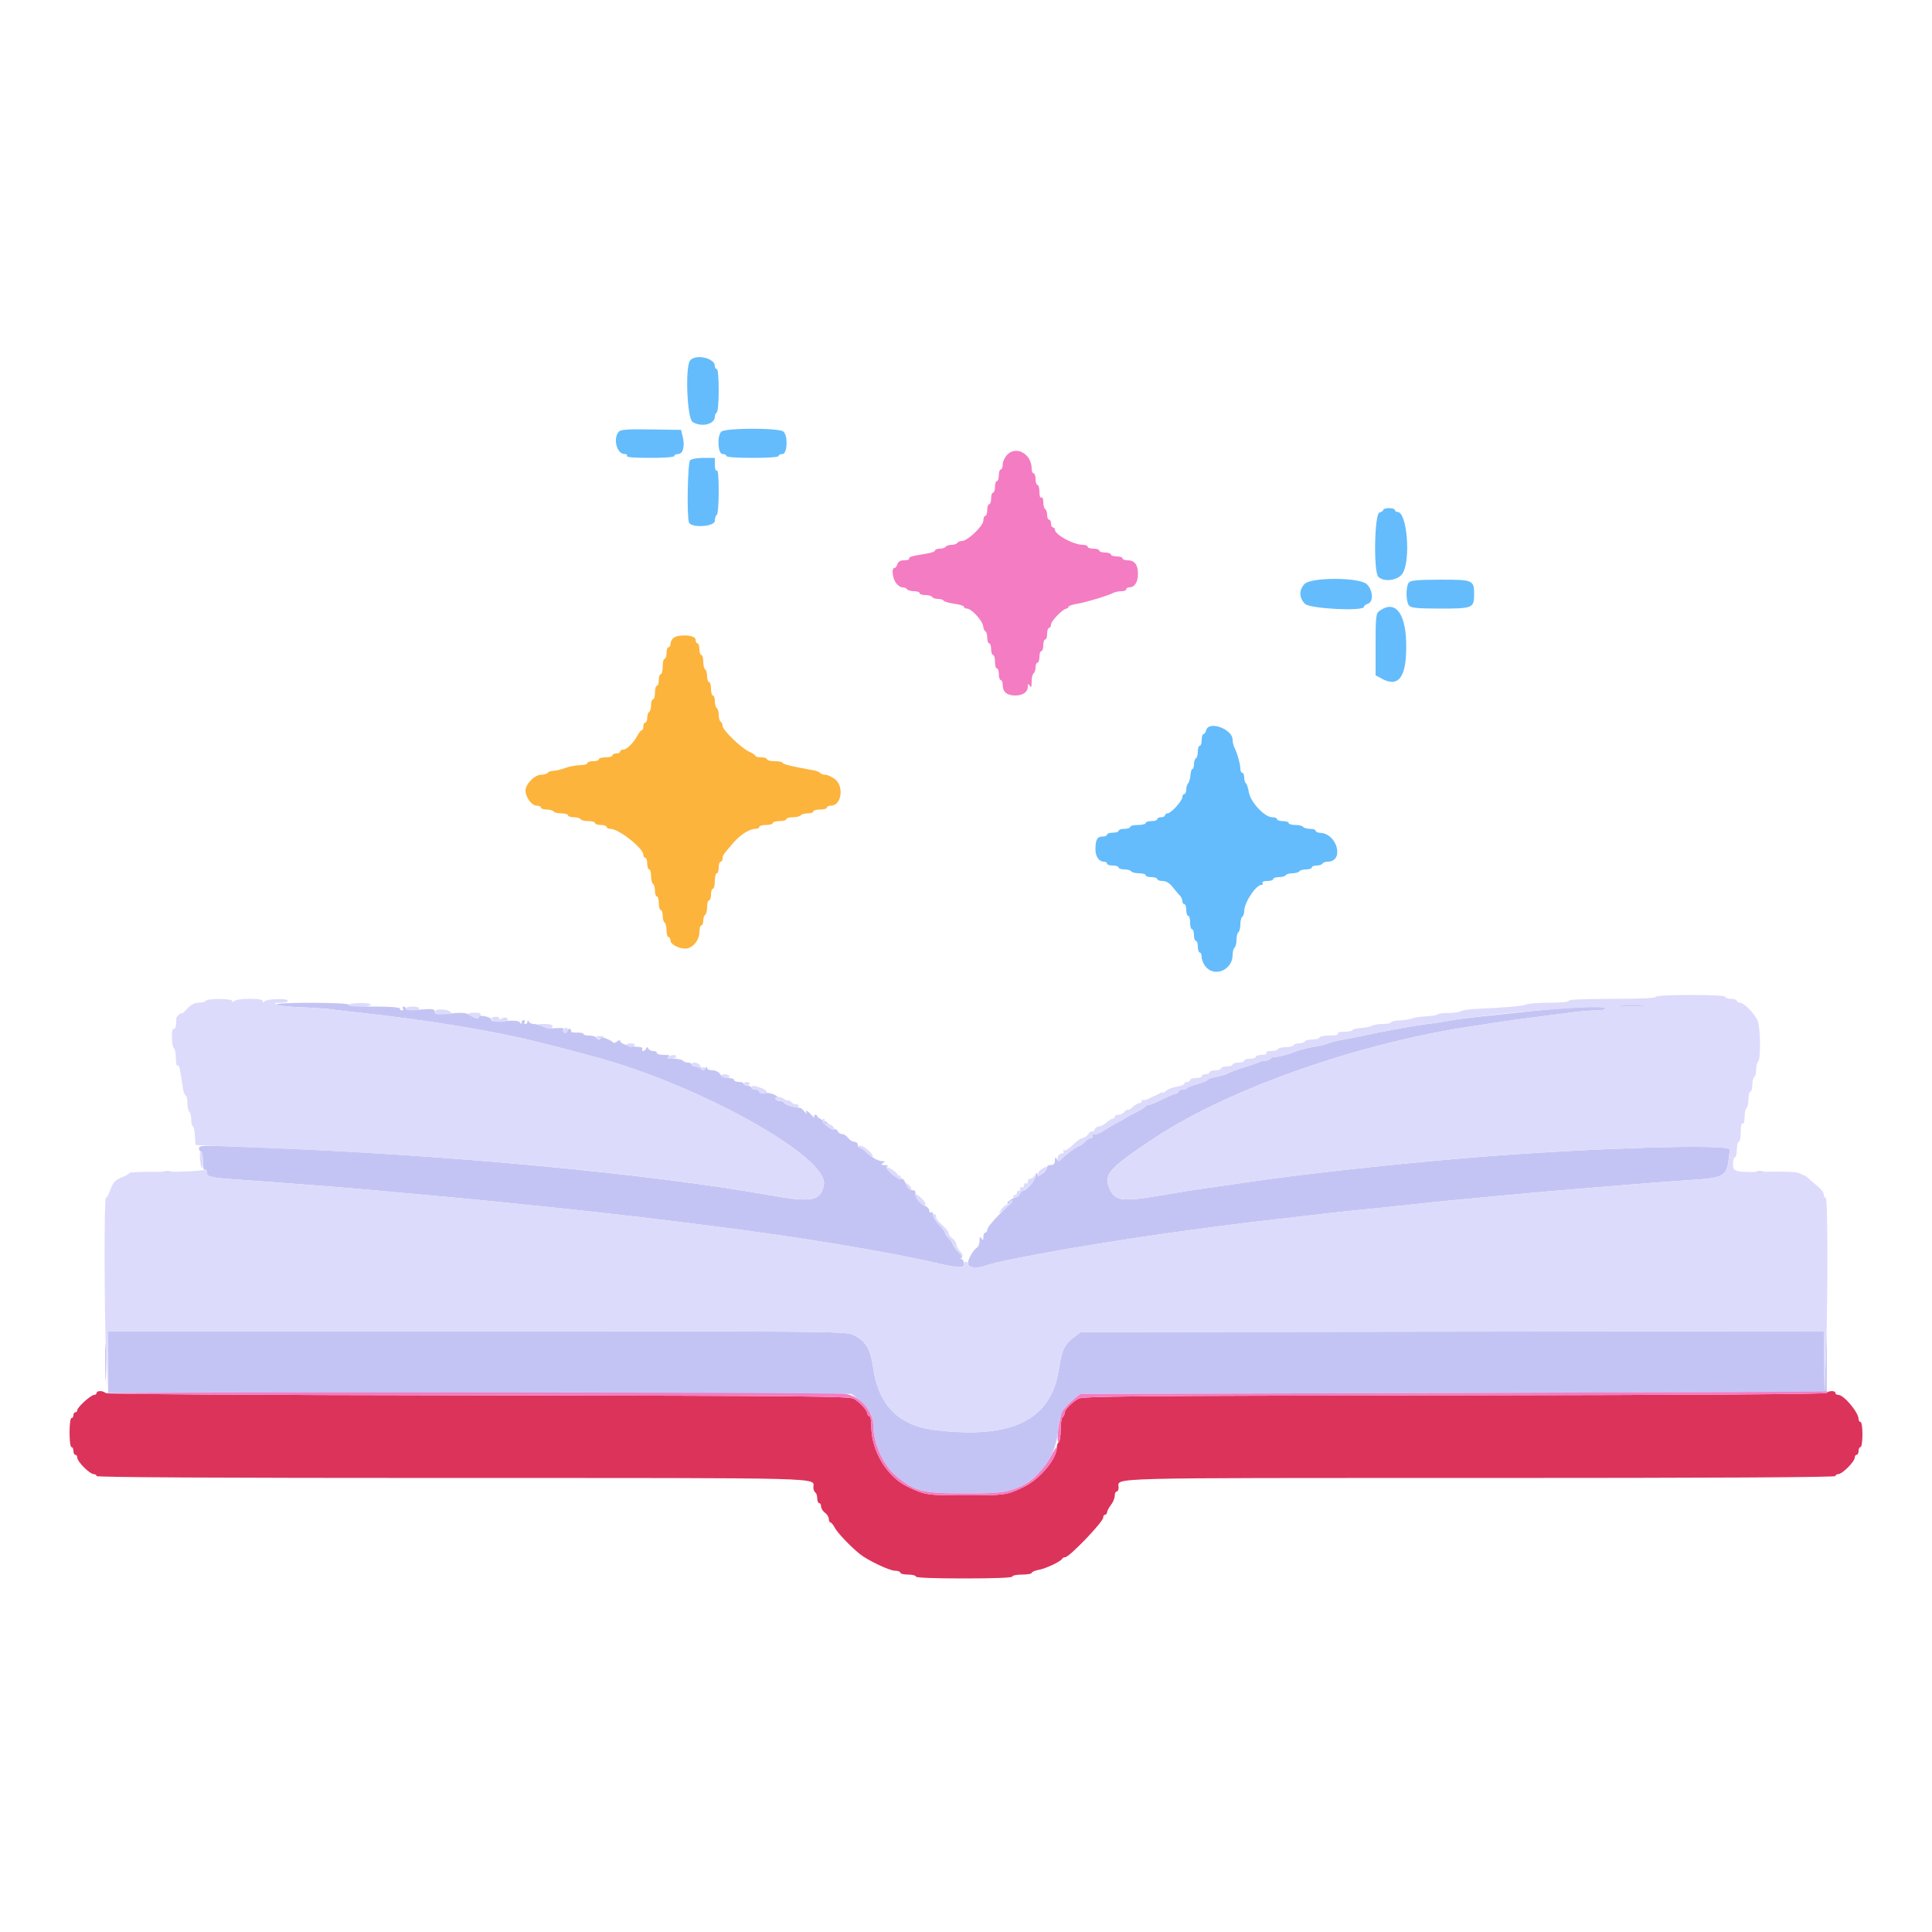 <svg id="svg" version="1.1" xmlns="http://www.w3.org/2000/svg" xmlns:xlink="http://www.w3.org/1999/xlink" width="400" height="400" viewBox="0, 0, 400,400"><g id="svgg"><path id="path0" d="M20.000 288.400 C 20.000 288.620,19.765 288.800,19.478 288.800 C 18.819 288.800,16.000 291.356,16.000 291.954 C 16.000 292.199,15.820 292.400,15.600 292.400 C 15.380 292.400,15.200 292.670,15.200 293.000 C 15.200 293.330,15.020 293.600,14.800 293.600 C 14.569 293.600,14.400 294.867,14.400 296.600 C 14.400 298.333,14.569 299.600,14.800 299.600 C 15.020 299.600,15.200 299.960,15.200 300.400 C 15.200 300.840,15.380 301.200,15.600 301.200 C 15.820 301.200,16.000 301.476,16.000 301.813 C 16.000 302.609,18.591 305.200,19.387 305.200 C 19.724 305.200,20.000 305.380,20.000 305.600 C 20.000 305.865,44.810 306.000,93.629 306.000 C 172.858 306.000,168.400 305.884,168.400 307.948 C 168.400 308.391,168.580 308.864,168.800 309.000 C 169.020 309.136,169.200 309.687,169.200 310.224 C 169.200 310.761,169.380 311.200,169.600 311.200 C 169.820 311.200,170.000 311.520,170.000 311.912 C 170.000 312.303,170.360 312.883,170.800 313.200 C 171.240 313.517,171.600 314.097,171.600 314.488 C 171.600 314.880,171.750 315.200,171.932 315.200 C 172.115 315.200,172.520 315.695,172.832 316.300 C 173.358 317.319,175.948 320.047,177.966 321.707 C 179.533 322.996,184.151 325.200,185.284 325.200 C 185.898 325.200,186.400 325.380,186.400 325.600 C 186.400 325.820,187.120 326.000,188.000 326.000 C 188.880 326.000,189.600 326.180,189.600 326.400 C 189.600 326.656,193.200 326.800,199.600 326.800 C 206.000 326.800,209.600 326.656,209.600 326.400 C 209.600 326.180,210.500 326.000,211.600 326.000 C 212.700 326.000,213.600 325.840,213.600 325.645 C 213.600 325.449,214.275 325.164,215.100 325.010 C 216.608 324.730,219.685 323.259,219.933 322.700 C 220.007 322.535,220.282 322.400,220.545 322.400 C 221.399 322.400,228.400 315.101,228.400 314.211 C 228.400 313.875,228.580 313.600,228.800 313.600 C 229.020 313.600,229.204 313.375,229.209 313.100 C 229.214 312.825,229.570 312.150,230.000 311.600 C 230.430 311.050,230.786 310.195,230.791 309.700 C 230.796 309.205,230.980 308.800,231.200 308.800 C 231.420 308.800,231.600 308.427,231.600 307.971 C 231.600 305.880,227.044 306.000,306.371 306.000 C 355.190 306.000,380.000 305.865,380.000 305.600 C 380.000 305.380,380.276 305.200,380.613 305.200 C 381.409 305.200,384.000 302.609,384.000 301.813 C 384.000 301.476,384.180 301.200,384.400 301.200 C 384.620 301.200,384.800 300.840,384.800 300.400 C 384.800 299.960,384.980 299.600,385.200 299.600 C 385.426 299.600,385.600 298.467,385.600 297.000 C 385.600 295.533,385.426 294.400,385.200 294.400 C 384.980 294.400,384.800 294.128,384.800 293.795 C 384.800 292.433,381.755 288.800,380.613 288.800 C 380.276 288.800,380.000 288.620,380.000 288.400 C 380.000 287.884,378.679 287.881,378.165 288.395 C 377.909 288.651,350.846 288.827,300.985 288.895 C 233.558 288.987,224.081 289.073,223.222 289.600 C 221.711 290.527,220.400 291.901,220.400 292.558 C 220.400 292.885,220.220 293.264,220.000 293.400 C 219.780 293.536,219.600 294.706,219.600 296.000 C 219.600 297.294,219.420 298.464,219.200 298.600 C 218.980 298.736,218.800 299.220,218.800 299.675 C 218.800 302.062,215.225 306.302,211.861 307.907 C 208.428 309.544,208.036 309.600,200.000 309.600 C 191.918 309.600,191.615 309.556,188.001 307.849 C 183.654 305.797,180.400 300.413,180.400 295.272 C 180.400 294.132,180.220 293.200,180.000 293.200 C 179.780 293.200,179.600 292.975,179.600 292.700 C 179.599 292.056,178.074 290.371,176.796 289.600 C 175.921 289.073,166.433 288.987,99.015 288.895 C 49.154 288.827,22.091 288.651,21.835 288.395 C 21.321 287.881,20.000 287.884,20.000 288.400 " stroke="none" fill="#dc335b" fill-rule="evenodd"></path><path id="path1" d="M57.200 207.963 C 57.200 208.168,59.405 208.426,62.100 208.537 C 64.795 208.648,67.720 208.844,68.600 208.971 C 69.480 209.099,72.000 209.398,74.200 209.634 C 88.500 211.175,102.557 213.494,111.600 215.806 C 112.150 215.947,113.230 216.214,114.000 216.399 C 114.770 216.585,116.840 217.123,118.600 217.596 C 120.360 218.069,122.340 218.600,123.000 218.776 C 144.853 224.626,171.775 239.675,170.573 245.369 C 169.870 248.700,168.093 249.010,159.000 247.389 C 134.415 243.007,92.394 239.065,54.800 237.614 C 41.185 237.088,41.200 237.088,41.200 237.800 C 41.200 238.130,41.380 238.400,41.600 238.400 C 41.820 238.400,42.000 239.311,42.000 240.424 C 42.000 241.671,42.153 242.352,42.400 242.200 C 42.620 242.064,42.800 242.303,42.800 242.732 C 42.800 243.638,43.653 243.845,48.800 244.191 C 52.512 244.441,59.681 244.977,67.800 245.611 C 72.857 246.006,77.592 246.422,85.800 247.194 C 88.000 247.401,91.960 247.764,94.600 248.002 C 97.240 248.239,100.930 248.599,102.800 248.803 C 104.670 249.006,108.180 249.365,110.600 249.600 C 117.805 250.301,131.632 251.848,139.200 252.800 C 140.850 253.007,143.820 253.379,145.800 253.626 C 164.630 255.975,183.250 259.040,194.600 261.657 C 198.513 262.559,199.600 262.565,199.600 261.685 C 199.600 261.235,199.375 260.776,199.100 260.665 C 198.706 260.506,198.705 260.456,199.096 260.432 C 199.369 260.414,199.099 259.905,198.496 259.300 C 197.893 258.695,197.344 257.941,197.275 257.625 C 197.206 257.309,196.846 256.769,196.475 256.425 C 196.104 256.081,195.754 255.572,195.698 255.294 C 195.642 255.016,195.057 254.225,194.398 253.535 C 193.739 252.846,193.200 251.937,193.200 251.517 C 193.200 251.097,193.020 250.864,192.800 251.000 C 192.580 251.136,192.400 250.962,192.400 250.614 C 192.400 250.265,191.961 249.813,191.424 249.609 C 190.394 249.217,189.363 247.741,189.534 246.900 C 189.589 246.625,189.289 246.400,188.866 246.400 C 188.391 246.400,187.909 245.947,187.606 245.214 C 187.336 244.562,186.999 244.043,186.857 244.062 C 186.090 244.160,185.581 243.955,185.783 243.628 C 185.909 243.423,185.802 243.125,185.545 242.966 C 185.252 242.785,185.184 242.850,185.362 243.138 C 185.848 243.925,185.211 243.648,184.193 242.630 C 183.540 241.977,183.383 241.594,183.711 241.461 C 183.980 241.352,183.750 241.246,183.200 241.225 C 182.403 241.195,182.322 241.109,182.800 240.800 C 183.312 240.469,183.296 240.411,182.695 240.406 C 181.817 240.399,180.533 239.677,179.304 238.500 C 178.787 238.005,178.192 237.600,177.982 237.600 C 177.772 237.600,177.600 237.330,177.600 237.000 C 177.600 236.670,177.280 236.400,176.888 236.400 C 176.497 236.400,175.917 236.040,175.600 235.600 C 175.283 235.160,174.722 234.800,174.354 234.800 C 173.987 234.800,173.583 234.533,173.458 234.207 C 173.333 233.880,172.998 233.701,172.715 233.807 C 172.432 233.914,171.741 233.596,171.181 233.100 C 170.621 232.605,170.400 232.361,170.691 232.557 C 170.981 232.753,171.315 232.818,171.433 232.701 C 171.550 232.583,171.096 232.244,170.423 231.946 C 169.750 231.648,169.200 231.269,169.200 231.102 C 169.200 230.936,169.009 230.800,168.776 230.800 C 168.543 230.800,168.467 231.025,168.607 231.300 C 168.747 231.575,168.503 231.395,168.066 230.900 C 167.205 229.924,166.599 229.695,167.006 230.500 C 167.145 230.775,166.968 230.640,166.612 230.200 C 166.257 229.760,165.838 229.392,165.683 229.382 C 164.401 229.300,162.400 228.691,162.400 228.382 C 162.400 228.172,162.051 228.000,161.624 228.000 C 161.197 228.000,160.736 227.820,160.600 227.600 C 160.464 227.380,160.588 227.199,160.876 227.198 C 161.164 227.196,160.925 226.947,160.345 226.644 C 159.764 226.342,158.819 226.184,158.245 226.294 C 157.623 226.412,157.200 226.312,157.200 226.047 C 157.200 225.801,156.840 225.600,156.400 225.600 C 155.960 225.600,155.600 225.420,155.600 225.200 C 155.600 224.980,155.240 224.800,154.800 224.800 C 154.360 224.800,154.000 224.620,154.000 224.400 C 154.000 224.180,153.550 224.000,153.000 224.000 C 152.450 224.000,152.000 223.820,152.000 223.600 C 152.000 223.380,151.462 223.200,150.803 223.200 C 150.040 223.200,149.426 222.910,149.107 222.400 C 148.804 221.914,148.174 221.600,147.504 221.600 C 146.891 221.600,146.397 221.378,146.394 221.100 C 146.390 220.766,146.262 220.798,146.011 221.197 C 145.710 221.672,145.532 221.692,145.137 221.297 C 144.863 221.023,144.316 220.800,143.920 220.800 C 143.524 220.800,143.200 220.620,143.200 220.400 C 143.200 220.180,142.851 220.000,142.424 220.000 C 141.997 220.000,141.536 219.820,141.400 219.600 C 141.264 219.380,140.398 219.197,139.476 219.194 C 138.247 219.189,137.960 219.084,138.400 218.800 C 138.846 218.512,138.616 218.411,137.500 218.406 C 136.675 218.403,136.000 218.220,136.000 218.000 C 136.000 217.780,135.655 217.600,135.233 217.600 C 134.812 217.600,134.362 217.375,134.233 217.100 C 134.047 216.700,133.953 216.700,133.767 217.100 C 133.638 217.375,133.358 217.600,133.143 217.600 C 132.928 217.600,132.864 217.420,133.000 217.200 C 133.136 216.980,132.832 216.781,132.324 216.757 C 130.174 216.659,128.400 216.092,128.400 215.504 C 128.400 215.283,128.116 215.338,127.770 215.625 C 127.397 215.935,127.029 215.996,126.870 215.774 C 126.513 215.279,123.929 214.361,124.221 214.834 C 124.345 215.035,124.267 215.200,124.047 215.200 C 123.827 215.200,123.536 215.020,123.400 214.800 C 123.264 214.580,122.623 214.400,121.976 214.400 C 121.329 214.400,120.800 214.251,120.800 214.068 C 120.800 213.885,120.183 213.756,119.430 213.781 C 118.676 213.806,118.139 213.698,118.236 213.541 C 118.334 213.384,118.249 213.154,118.048 213.030 C 117.848 212.906,117.576 213.085,117.445 213.428 C 117.313 213.770,117.021 213.937,116.796 213.798 C 116.571 213.659,116.504 213.356,116.646 213.125 C 116.817 212.848,116.311 212.763,115.153 212.875 C 114.159 212.971,112.967 212.819,112.400 212.524 C 111.850 212.239,111.010 212.004,110.533 212.002 C 110.057 212.001,109.576 211.775,109.465 211.500 C 109.304 211.100,109.257 211.100,109.232 211.500 C 109.214 211.775,109.009 212.000,108.776 212.000 C 108.543 212.000,108.464 211.820,108.600 211.600 C 108.736 211.380,108.657 211.200,108.424 211.200 C 108.191 211.200,107.997 211.425,107.994 211.700 C 107.989 212.096,107.921 212.095,107.667 211.695 C 107.439 211.335,106.526 211.245,104.479 211.380 C 102.443 211.514,101.638 211.436,101.705 211.109 C 101.757 210.857,101.133 210.533,100.317 210.391 C 99.501 210.248,98.927 210.282,99.041 210.466 C 99.389 211.030,98.230 210.837,97.283 210.173 C 96.560 209.667,95.774 209.600,93.194 209.825 C 90.390 210.069,90.000 210.023,90.000 209.449 C 90.000 208.881,89.604 208.824,87.000 209.023 C 85.004 209.174,84.000 209.109,84.000 208.825 C 84.000 208.591,83.809 208.400,83.576 208.400 C 83.343 208.400,83.264 208.580,83.400 208.800 C 83.536 209.020,83.457 209.200,83.224 209.200 C 82.991 209.200,82.800 209.020,82.800 208.800 C 82.800 208.553,80.725 208.400,77.376 208.400 C 74.082 208.400,72.044 208.252,72.186 208.023 C 72.328 207.792,69.465 207.635,64.809 207.619 C 60.375 207.603,57.200 207.747,57.200 207.963 M335.317 208.297 C 336.811 208.374,339.151 208.374,340.517 208.296 C 341.882 208.218,340.660 208.155,337.800 208.155 C 334.940 208.156,333.822 208.220,335.317 208.297 M322.800 208.824 C 319.162 209.119,315.506 209.485,307.200 210.386 C 303.205 210.820,301.489 211.052,299.228 211.465 C 298.473 211.603,297.573 211.746,297.228 211.782 C 294.716 212.046,289.592 212.912,285.000 213.850 C 278.780 215.120,278.188 215.238,277.000 215.445 C 276.340 215.560,275.440 215.810,275.000 216.000 C 274.560 216.190,273.660 216.437,273.000 216.549 C 270.931 216.899,269.429 217.249,268.600 217.575 C 266.805 218.280,264.894 218.800,264.095 218.800 C 263.629 218.800,263.136 218.980,263.000 219.200 C 262.864 219.420,262.401 219.600,261.971 219.600 C 261.541 219.600,260.877 219.765,260.495 219.967 C 260.113 220.168,258.810 220.621,257.599 220.973 C 256.389 221.324,254.918 221.861,254.332 222.165 C 253.745 222.470,252.531 222.843,251.633 222.994 C 250.735 223.146,250.000 223.402,250.000 223.563 C 250.000 223.724,249.089 224.104,247.975 224.407 C 246.861 224.710,245.860 225.103,245.751 225.279 C 245.642 225.456,245.203 225.600,244.776 225.600 C 244.349 225.600,244.000 225.780,244.000 226.000 C 244.000 226.220,243.775 226.406,243.500 226.413 C 243.225 226.419,241.925 226.959,240.610 227.613 C 239.296 228.266,238.006 228.800,237.744 228.800 C 237.481 228.800,237.207 228.935,237.133 229.100 C 237.060 229.265,236.100 229.848,235.000 230.395 C 233.900 230.942,232.910 231.482,232.800 231.595 C 232.690 231.709,232.060 232.065,231.400 232.388 C 230.740 232.711,229.480 233.449,228.600 234.028 C 227.720 234.608,226.750 234.995,226.444 234.889 C 226.106 234.771,225.998 234.873,226.168 235.148 C 226.325 235.402,226.201 235.600,225.886 235.600 C 225.577 235.600,224.998 235.960,224.600 236.400 C 224.202 236.840,223.713 237.200,223.515 237.200 C 223.126 237.200,219.996 239.539,219.500 240.200 C 219.312 240.451,219.053 240.376,218.806 240.000 C 218.486 239.513,218.411 239.569,218.406 240.300 C 218.402 240.931,218.161 241.200,217.600 241.200 C 217.160 241.200,216.800 241.352,216.800 241.539 C 216.800 242.432,215.156 243.776,214.784 243.187 C 214.483 242.712,214.411 242.754,214.406 243.404 C 214.400 244.215,212.696 246.357,211.984 246.450 C 211.773 246.478,211.390 246.523,211.133 246.550 C 210.877 246.578,210.593 246.870,210.503 247.200 C 210.357 247.733,210.390 247.733,210.800 247.200 C 211.210 246.667,211.243 246.667,211.097 247.200 C 211.007 247.530,210.601 247.864,210.195 247.943 C 209.417 248.094,208.093 249.200,208.691 249.200 C 208.883 249.200,209.211 249.057,209.420 248.883 C 209.629 248.708,208.585 249.767,207.100 251.236 C 205.615 252.705,204.400 254.198,204.400 254.554 C 204.400 254.909,204.220 255.200,204.000 255.200 C 203.780 255.200,203.597 255.605,203.594 256.100 C 203.589 256.828,203.514 256.885,203.200 256.400 C 202.897 255.931,202.811 256.036,202.806 256.880 C 202.803 257.474,202.571 258.104,202.290 258.280 C 201.491 258.782,200.400 260.689,200.400 261.586 C 200.400 262.512,202.300 262.722,204.185 262.006 C 207.628 260.697,231.522 256.594,248.400 254.414 C 250.270 254.172,253.060 253.804,254.600 253.596 C 257.147 253.251,260.291 252.876,266.400 252.191 C 267.610 252.055,270.040 251.768,271.800 251.552 C 275.022 251.158,279.386 250.695,286.400 250.003 C 288.490 249.798,291.910 249.436,294.000 249.201 C 297.615 248.794,299.771 248.582,310.400 247.588 C 318.638 246.818,323.312 246.406,328.400 246.004 C 331.150 245.786,335.560 245.424,338.200 245.199 C 340.840 244.974,345.596 244.614,348.769 244.400 C 357.708 243.796,357.536 243.914,358.139 238.000 C 358.264 236.770,329.122 237.666,305.000 239.633 C 289.071 240.932,268.711 243.173,257.671 244.842 C 254.662 245.297,251.030 245.819,249.600 246.003 C 248.170 246.187,244.331 246.801,241.068 247.369 C 232.105 248.927,230.716 248.735,229.594 245.784 C 228.552 243.043,229.802 241.705,239.200 235.507 C 254.712 225.277,281.810 215.812,305.400 212.384 C 306.720 212.192,308.970 211.847,310.400 211.617 C 311.830 211.387,315.160 210.927,317.800 210.596 C 320.440 210.264,323.912 209.815,325.516 209.597 C 327.120 209.378,329.325 209.200,330.416 209.200 C 331.507 209.200,332.400 209.020,332.400 208.800 C 332.400 208.347,328.570 208.357,322.800 208.824 M33.905 242.683 C 34.402 242.779,35.122 242.775,35.505 242.675 C 35.887 242.575,35.480 242.496,34.600 242.501 C 33.720 242.505,33.407 242.587,33.905 242.683 M363.700 242.676 C 364.085 242.776,364.715 242.776,365.100 242.676 C 365.485 242.575,365.170 242.493,364.400 242.493 C 363.630 242.493,363.315 242.575,363.700 242.676 M22.400 281.996 L 22.400 288.392 99.363 288.496 L 176.326 288.600 177.848 289.832 C 179.836 291.441,180.734 293.026,180.776 295.000 C 180.859 298.930,182.820 303.328,185.485 305.559 C 189.386 308.826,190.878 309.200,200.000 309.200 C 209.249 309.200,210.703 308.822,214.696 305.377 C 217.022 303.371,218.740 299.767,219.072 296.200 C 219.374 292.939,220.058 291.527,222.155 289.830 L 223.674 288.600 300.937 288.400 L 378.200 288.200 378.221 281.800 L 378.242 275.400 378.005 281.800 L 377.769 288.200 377.685 281.897 L 377.600 275.594 300.669 275.697 L 223.738 275.800 222.268 276.921 C 220.354 278.381,219.846 279.489,219.204 283.600 C 217.567 294.077,209.382 298.039,193.467 296.060 C 186.038 295.136,181.889 290.920,180.785 283.174 C 180.222 279.224,179.185 277.518,176.646 276.365 C 175.057 275.643,172.356 275.617,98.700 275.609 L 22.400 275.600 22.400 281.996 M21.761 282.000 C 21.761 285.410,21.822 286.805,21.897 285.100 C 21.972 283.395,21.972 280.605,21.897 278.900 C 21.822 277.195,21.761 278.590,21.761 282.000 " stroke="none" fill="#c4c4f4" fill-rule="evenodd"></path><path id="path2" d="M342.800 206.400 C 342.800 206.655,339.533 206.800,333.800 206.800 C 328.067 206.800,324.800 206.945,324.800 207.200 C 324.800 207.440,323.191 207.600,320.774 207.600 C 318.559 207.600,316.444 207.762,316.074 207.959 C 315.463 208.285,311.920 208.594,305.400 208.891 C 304.080 208.952,302.743 209.166,302.429 209.368 C 302.115 209.570,300.945 209.734,299.829 209.734 C 298.713 209.733,297.709 209.867,297.598 210.032 C 297.487 210.196,296.407 210.374,295.198 210.428 C 293.989 210.482,292.701 210.676,292.335 210.859 C 291.969 211.041,290.844 211.222,289.835 211.260 C 288.826 211.298,288.000 211.481,288.000 211.665 C 288.000 211.849,287.268 212.000,286.374 212.000 C 285.479 212.000,284.428 212.171,284.037 212.380 C 283.647 212.589,282.579 212.804,281.664 212.858 C 280.749 212.912,280.000 213.101,280.000 213.278 C 280.000 213.455,279.269 213.600,278.376 213.600 C 277.396 213.600,276.851 213.758,277.000 214.000 C 277.152 214.247,276.471 214.400,275.224 214.400 C 274.111 214.400,273.200 214.580,273.200 214.800 C 273.200 215.020,272.581 215.200,271.824 215.200 C 271.067 215.200,270.336 215.380,270.200 215.600 C 270.064 215.820,269.524 216.000,269.000 216.000 C 268.476 216.000,267.936 216.180,267.800 216.400 C 267.664 216.620,266.944 216.800,266.200 216.800 C 265.456 216.800,264.736 216.980,264.600 217.200 C 264.464 217.420,263.813 217.600,263.153 217.600 C 262.455 217.600,262.056 217.767,262.200 218.000 C 262.344 218.233,261.937 218.400,261.224 218.400 C 260.551 218.400,260.000 218.580,260.000 218.800 C 260.000 219.020,259.460 219.200,258.800 219.200 C 258.140 219.200,257.600 219.380,257.600 219.600 C 257.600 219.820,257.060 220.000,256.400 220.000 C 255.740 220.000,255.200 220.180,255.200 220.400 C 255.200 220.620,254.660 220.800,254.000 220.800 C 253.340 220.800,252.800 220.980,252.800 221.200 C 252.800 221.420,252.260 221.600,251.600 221.600 C 250.940 221.600,250.400 221.780,250.400 222.000 C 250.400 222.220,250.040 222.400,249.600 222.400 C 249.160 222.400,248.800 222.580,248.800 222.800 C 248.800 223.020,248.260 223.200,247.600 223.200 C 246.940 223.200,246.400 223.380,246.400 223.600 C 246.400 223.820,246.130 224.000,245.800 224.000 C 245.470 224.000,245.200 224.164,245.200 224.365 C 245.200 224.566,244.476 224.852,243.592 225.001 C 242.708 225.151,241.718 225.539,241.392 225.865 C 241.066 226.191,240.800 226.348,240.800 226.214 C 240.800 226.081,240.395 226.197,239.900 226.472 C 239.405 226.747,238.910 226.984,238.800 227.000 C 238.690 227.016,238.219 227.241,237.753 227.500 C 237.287 227.760,236.792 227.858,236.653 227.719 C 236.514 227.580,236.400 227.677,236.400 227.933 C 236.400 228.190,236.164 228.400,235.875 228.400 C 235.587 228.400,234.976 228.749,234.518 229.176 C 234.060 229.603,233.602 229.868,233.500 229.766 C 233.398 229.664,233.086 229.855,232.808 230.190 C 232.530 230.526,231.964 230.800,231.551 230.800 C 231.138 230.800,230.800 230.980,230.800 231.200 C 230.800 231.420,230.612 231.600,230.383 231.600 C 230.154 231.600,229.580 231.960,229.108 232.400 C 228.636 232.840,227.942 233.200,227.567 233.200 C 227.192 233.200,226.772 233.496,226.633 233.857 C 226.495 234.219,226.267 234.400,226.126 234.260 C 225.986 234.120,225.620 234.364,225.313 234.803 C 225.006 235.241,224.489 235.600,224.164 235.600 C 223.839 235.600,222.939 236.234,222.164 237.009 C 221.389 237.785,220.557 238.297,220.315 238.148 C 220.052 237.985,219.990 238.061,220.162 238.338 C 220.327 238.606,220.204 238.800,219.866 238.800 C 219.547 238.800,219.172 239.096,219.033 239.457 C 218.742 240.216,219.109 240.765,219.522 240.188 C 219.975 239.556,223.122 237.200,223.515 237.200 C 223.713 237.200,224.202 236.840,224.600 236.400 C 224.998 235.960,225.577 235.600,225.886 235.600 C 226.201 235.600,226.325 235.402,226.168 235.148 C 225.998 234.873,226.106 234.771,226.444 234.889 C 226.750 234.995,227.720 234.608,228.600 234.028 C 229.480 233.449,230.740 232.711,231.400 232.388 C 232.060 232.065,232.690 231.709,232.800 231.595 C 232.910 231.482,233.900 230.942,235.000 230.395 C 236.100 229.848,237.060 229.265,237.133 229.100 C 237.207 228.935,237.481 228.800,237.744 228.800 C 238.006 228.800,239.296 228.266,240.610 227.613 C 241.925 226.959,243.225 226.419,243.500 226.413 C 243.775 226.406,244.000 226.220,244.000 226.000 C 244.000 225.780,244.349 225.600,244.776 225.600 C 245.203 225.600,245.642 225.456,245.751 225.279 C 245.860 225.103,246.861 224.710,247.975 224.407 C 249.089 224.104,250.000 223.724,250.000 223.563 C 250.000 223.402,250.735 223.146,251.633 222.994 C 252.531 222.843,253.745 222.470,254.332 222.165 C 254.918 221.861,256.389 221.324,257.599 220.973 C 258.810 220.621,260.113 220.168,260.495 219.967 C 260.877 219.765,261.541 219.600,261.971 219.600 C 262.401 219.600,262.864 219.420,263.000 219.200 C 263.136 218.980,263.629 218.800,264.095 218.800 C 264.894 218.800,266.805 218.280,268.600 217.575 C 269.429 217.249,270.931 216.899,273.000 216.549 C 273.660 216.437,274.560 216.190,275.000 216.000 C 275.440 215.810,276.340 215.560,277.000 215.445 C 278.188 215.238,278.780 215.120,285.000 213.850 C 289.592 212.912,294.716 212.046,297.228 211.782 C 297.573 211.746,298.473 211.603,299.228 211.465 C 308.557 209.760,332.400 207.844,332.400 208.800 C 332.400 209.020,331.507 209.200,330.416 209.200 C 329.325 209.200,327.120 209.378,325.516 209.597 C 323.912 209.815,320.440 210.264,317.800 210.596 C 315.160 210.927,311.830 211.387,310.400 211.617 C 308.970 211.847,306.720 212.192,305.400 212.384 C 281.810 215.812,254.712 225.277,239.200 235.507 C 229.802 241.705,228.552 243.043,229.594 245.784 C 230.716 248.735,232.105 248.927,241.068 247.369 C 244.331 246.801,248.170 246.187,249.600 246.003 C 251.030 245.819,254.662 245.297,257.671 244.842 C 268.711 243.173,289.071 240.932,305.000 239.633 C 329.122 237.666,358.264 236.770,358.139 238.000 C 357.536 243.914,357.708 243.796,348.769 244.400 C 345.596 244.614,340.840 244.974,338.200 245.199 C 335.560 245.424,331.150 245.786,328.400 246.004 C 323.312 246.406,318.638 246.818,310.400 247.588 C 299.771 248.582,297.615 248.794,294.000 249.201 C 291.910 249.436,288.490 249.798,286.400 250.003 C 279.386 250.695,275.022 251.158,271.800 251.552 C 270.040 251.768,267.610 252.055,266.400 252.191 C 260.291 252.876,257.147 253.251,254.600 253.596 C 253.060 253.804,250.270 254.172,248.400 254.414 C 231.522 256.594,207.628 260.697,204.185 262.006 C 202.559 262.624,200.400 262.507,200.400 261.800 C 200.400 261.470,200.220 261.200,200.000 261.200 C 199.780 261.200,199.600 261.493,199.600 261.852 C 199.600 262.545,198.218 262.491,194.600 261.657 C 183.250 259.040,164.630 255.975,145.800 253.626 C 143.820 253.379,140.850 253.007,139.200 252.800 C 134.913 252.260,127.576 251.415,118.500 250.414 C 116.575 250.202,113.020 249.835,110.600 249.600 C 108.180 249.365,104.670 249.006,102.800 248.803 C 100.930 248.599,97.240 248.239,94.600 248.002 C 91.960 247.764,88.000 247.401,85.800 247.194 C 77.592 246.422,72.857 246.006,67.800 245.611 C 59.681 244.977,52.512 244.441,48.800 244.191 C 43.800 243.855,42.800 243.626,42.800 242.815 C 42.800 242.214,42.543 242.156,40.900 242.392 C 39.855 242.541,36.255 242.643,32.900 242.617 C 29.545 242.591,26.800 242.690,26.800 242.836 C 26.800 242.983,26.215 243.342,25.500 243.635 C 23.802 244.329,23.421 244.731,22.776 246.515 C 22.481 247.332,22.095 248.000,21.920 248.000 C 21.539 248.000,21.580 271.257,21.978 281.200 L 22.258 288.200 22.329 281.900 L 22.400 275.600 98.700 275.609 C 172.356 275.617,175.057 275.643,176.646 276.365 C 179.185 277.518,180.222 279.224,180.785 283.174 C 181.889 290.920,186.038 295.136,193.467 296.060 C 209.382 298.039,217.567 294.077,219.204 283.600 C 219.846 279.489,220.354 278.381,222.268 276.921 L 223.738 275.800 300.669 275.697 L 377.600 275.594 377.671 281.897 L 377.743 288.200 378.022 281.000 C 378.470 269.405,378.456 248.000,378.000 248.000 C 377.780 248.000,377.598 247.685,377.596 247.300 C 377.594 246.915,377.023 246.150,376.326 245.600 C 375.629 245.050,374.789 244.330,374.458 244.000 C 374.128 243.670,373.754 243.394,373.629 243.386 C 373.503 243.378,373.040 243.171,372.599 242.925 C 372.085 242.638,369.788 242.519,366.199 242.592 C 359.032 242.737,358.800 242.686,358.800 240.957 C 358.800 240.210,358.980 239.600,359.200 239.600 C 359.420 239.600,359.600 238.880,359.600 238.000 C 359.600 237.120,359.780 236.400,360.000 236.400 C 360.220 236.400,360.400 235.489,360.400 234.376 C 360.400 233.129,360.553 232.448,360.800 232.600 C 361.041 232.749,361.200 232.212,361.200 231.247 C 361.200 230.367,361.380 229.536,361.600 229.400 C 361.820 229.264,362.000 228.443,362.000 227.576 C 362.000 226.709,362.180 226.000,362.400 226.000 C 362.620 226.000,362.800 225.381,362.800 224.624 C 362.800 223.867,362.980 223.136,363.200 223.000 C 363.420 222.864,363.600 222.144,363.600 221.400 C 363.600 220.656,363.780 219.936,364.000 219.800 C 364.569 219.448,364.497 212.658,363.909 211.319 C 363.262 209.844,361.048 207.600,360.240 207.600 C 359.888 207.600,359.600 207.420,359.600 207.200 C 359.600 206.980,359.060 206.800,358.400 206.800 C 357.740 206.800,357.200 206.620,357.200 206.400 C 357.200 206.148,354.533 206.000,350.000 206.000 C 345.467 206.000,342.800 206.148,342.800 206.400 M42.588 207.219 C 42.459 207.429,41.806 207.600,41.137 207.600 C 40.292 207.600,39.566 207.980,38.760 208.842 C 38.122 209.526,37.600 209.968,37.600 209.827 C 37.600 209.685,37.347 209.801,37.038 210.084 C 36.729 210.368,36.481 210.690,36.486 210.800 C 36.548 212.180,36.323 213.200,36.000 213.000 C 35.754 212.848,35.600 213.521,35.600 214.753 C 35.600 215.853,35.780 216.864,36.000 217.000 C 36.220 217.136,36.400 218.057,36.400 219.047 C 36.400 220.037,36.561 220.748,36.758 220.626 C 37.096 220.417,37.210 220.895,37.832 225.100 C 37.971 226.035,38.245 226.800,38.442 226.800 C 38.639 226.800,38.800 227.509,38.800 228.376 C 38.800 229.243,38.980 230.064,39.200 230.200 C 39.420 230.336,39.600 231.067,39.600 231.824 C 39.600 232.581,39.746 233.200,39.925 233.200 C 40.104 233.200,40.295 234.050,40.348 235.090 C 40.402 236.129,40.481 237.013,40.523 237.054 C 40.565 237.095,46.270 237.340,53.200 237.598 C 92.571 239.064,133.590 242.860,159.000 247.389 C 168.093 249.010,169.870 248.700,170.573 245.369 C 171.775 239.675,144.853 224.626,123.000 218.776 C 122.340 218.600,120.450 218.094,118.800 217.651 C 117.150 217.209,115.350 216.737,114.800 216.602 C 114.250 216.467,113.170 216.197,112.400 216.003 C 102.179 213.427,88.977 211.226,74.200 209.634 C 72.000 209.398,69.480 209.099,68.600 208.971 C 67.720 208.844,64.795 208.648,62.100 208.537 C 57.912 208.364,54.895 207.600,58.400 207.600 C 59.060 207.600,59.600 207.415,59.600 207.190 C 59.600 206.636,55.084 206.792,54.706 207.359 C 54.502 207.665,54.410 207.647,54.406 207.300 C 54.402 206.950,53.586 206.800,51.680 206.800 C 50.058 206.800,48.743 207.002,48.421 207.300 C 48.059 207.636,47.969 207.646,48.148 207.328 C 48.477 206.742,42.950 206.634,42.588 207.219 M72.174 208.041 C 72.053 208.239,73.043 208.400,74.376 208.400 C 75.709 208.400,76.800 208.227,76.800 208.015 C 76.800 207.531,72.475 207.555,72.174 208.041 M340.517 208.296 C 339.151 208.374,336.811 208.374,335.317 208.297 C 333.822 208.220,334.940 208.156,337.800 208.155 C 340.660 208.155,341.882 208.218,340.517 208.296 M84.000 208.800 C 84.000 209.020,84.630 209.200,85.400 209.200 C 86.170 209.200,86.800 209.020,86.800 208.800 C 86.800 208.580,86.170 208.400,85.400 208.400 C 84.630 208.400,84.000 208.580,84.000 208.800 M90.000 209.494 C 90.000 209.830,90.631 210.000,91.880 210.000 C 93.384 210.000,93.660 209.900,93.260 209.500 C 92.595 208.835,90.000 208.830,90.000 209.494 M97.440 210.278 C 98.294 210.903,99.259 210.825,99.496 210.111 C 99.607 209.778,99.185 209.640,98.177 209.678 C 96.823 209.729,96.759 209.781,97.440 210.278 M101.733 210.973 C 101.733 211.472,104.158 211.797,104.823 211.386 C 105.595 210.909,104.755 210.396,103.927 210.839 C 103.474 211.081,103.212 211.104,103.344 210.890 C 103.477 210.675,103.169 210.500,102.659 210.500 C 102.150 210.500,101.733 210.713,101.733 210.973 M112.542 212.600 C 113.673 213.190,114.400 213.103,114.400 212.376 C 114.400 212.169,113.725 212.001,112.900 212.002 L 111.400 212.005 112.542 212.600 M116.617 213.172 C 116.344 213.614,116.975 214.092,117.344 213.722 C 117.725 213.342,117.654 212.800,117.224 212.800 C 117.017 212.800,116.744 212.968,116.617 213.172 M123.531 214.891 C 123.787 215.147,124.166 215.147,124.622 214.891 C 125.213 214.561,125.152 214.500,124.231 214.500 C 123.520 214.500,123.276 214.636,123.531 214.891 M129.800 216.400 C 129.936 216.620,130.296 216.800,130.600 216.800 C 130.904 216.800,131.264 216.620,131.400 216.400 C 131.541 216.172,131.196 216.000,130.600 216.000 C 130.004 216.000,129.659 216.172,129.800 216.400 M138.400 218.800 C 137.932 219.102,138.043 219.189,138.900 219.194 C 139.505 219.197,140.000 219.020,140.000 218.800 C 140.000 218.294,139.183 218.294,138.400 218.800 M143.200 220.400 C 143.200 220.620,143.549 220.800,143.976 220.800 C 144.403 220.800,144.864 220.980,145.000 221.200 C 145.327 221.729,146.000 221.713,146.000 221.176 C 146.000 220.943,145.819 220.865,145.597 221.002 C 145.376 221.139,145.086 220.969,144.954 220.625 C 144.693 219.943,143.200 219.751,143.200 220.400 M149.400 222.800 C 149.536 223.020,150.007 223.200,150.447 223.200 C 150.887 223.200,151.136 223.020,151.000 222.800 C 150.864 222.580,150.393 222.400,149.953 222.400 C 149.513 222.400,149.264 222.580,149.400 222.800 M154.000 224.400 C 154.000 224.620,154.270 224.800,154.600 224.800 C 154.930 224.800,155.200 224.620,155.200 224.400 C 155.200 224.180,154.930 224.000,154.600 224.000 C 154.270 224.000,154.000 224.180,154.000 224.400 M155.600 225.200 C 155.600 225.420,155.960 225.600,156.400 225.600 C 156.840 225.600,157.200 225.780,157.200 226.000 C 157.200 226.220,157.560 226.400,158.000 226.400 C 159.219 226.400,158.954 225.732,157.540 225.239 C 155.983 224.696,155.600 224.688,155.600 225.200 M160.898 227.096 C 160.177 227.343,160.704 228.000,161.624 228.000 C 162.051 228.000,162.400 228.158,162.400 228.351 C 162.400 228.545,163.106 228.882,163.968 229.101 C 165.245 229.425,165.497 229.397,165.326 228.952 C 165.211 228.651,164.970 228.495,164.790 228.606 C 164.611 228.717,164.180 228.523,163.832 228.175 C 163.485 227.827,163.200 227.666,163.200 227.817 C 163.200 227.968,162.795 227.829,162.300 227.508 C 161.805 227.187,161.174 227.002,160.898 227.096 M170.219 231.969 C 169.961 232.387,172.323 234.211,172.671 233.863 C 172.996 233.537,171.905 232.600,171.200 232.600 C 170.870 232.600,170.645 232.375,170.700 232.100 C 170.817 231.514,170.546 231.440,170.219 231.969 M178.200 237.680 C 178.640 237.931,179.316 238.494,179.703 238.932 C 180.089 239.370,180.513 239.620,180.645 239.488 C 181.027 239.106,178.910 237.199,178.118 237.212 C 177.473 237.223,177.481 237.271,178.200 237.680 M41.419 240.059 C 41.650 242.378,42.000 242.504,42.000 240.267 C 42.000 239.240,41.832 238.400,41.627 238.400 C 41.422 238.400,41.328 239.146,41.419 240.059 M184.112 242.549 C 185.449 243.885,186.860 244.621,186.553 243.822 C 186.427 243.494,186.206 243.265,186.062 243.313 C 185.918 243.361,185.743 243.220,185.674 243.000 C 185.543 242.587,184.044 241.639,183.482 241.614 C 183.307 241.606,183.591 242.027,184.112 242.549 M215.500 242.157 C 214.824 242.670,214.536 243.600,215.053 243.600 C 215.304 243.600,216.800 242.006,216.800 241.739 C 216.800 241.445,216.171 241.648,215.500 242.157 M214.032 243.500 C 214.014 243.775,213.730 244.000,213.400 244.000 C 213.070 244.000,212.800 244.281,212.800 244.624 C 212.800 244.967,212.620 245.136,212.400 245.000 C 212.180 244.864,212.000 245.044,212.000 245.400 C 212.000 245.756,211.820 245.936,211.600 245.800 C 211.380 245.664,211.200 245.844,211.200 246.200 C 211.200 246.556,211.022 246.737,210.805 246.603 C 210.570 246.458,210.516 246.637,210.673 247.045 C 210.844 247.491,210.782 247.636,210.496 247.459 C 210.253 247.309,209.942 247.370,209.804 247.593 C 209.666 247.817,209.827 248.000,210.162 248.000 C 210.498 248.000,210.958 247.652,211.186 247.227 C 211.413 246.802,211.914 246.347,212.300 246.217 C 213.219 245.906,214.512 244.106,214.260 243.487 C 214.109 243.114,214.056 243.117,214.032 243.500 M187.606 245.071 C 187.618 245.684,188.355 246.578,188.626 246.307 C 188.774 246.159,188.604 245.747,188.248 245.390 C 187.891 245.034,187.603 244.891,187.606 245.071 M190.000 248.400 C 190.841 249.582,191.600 249.968,191.600 249.216 C 191.600 248.747,189.986 247.200,189.497 247.200 C 189.304 247.200,189.530 247.740,190.000 248.400 M209.023 248.838 C 209.127 249.005,208.894 249.243,208.505 249.367 C 208.116 249.490,207.545 249.998,207.235 250.496 C 206.699 251.355,206.709 251.370,207.431 250.800 C 209.436 249.217,210.042 248.533,209.442 248.533 C 209.108 248.533,208.920 248.670,209.023 248.838 M193.200 251.717 C 193.200 252.027,193.739 252.846,194.398 253.535 C 195.057 254.225,195.642 255.016,195.698 255.294 C 195.754 255.572,196.104 256.081,196.475 256.425 C 196.846 256.769,197.206 257.297,197.275 257.597 C 197.439 258.316,198.850 260.000,199.288 260.000 C 199.477 260.000,199.264 259.606,198.816 259.125 C 198.367 258.643,198.000 257.963,198.000 257.613 C 198.000 257.263,197.640 256.717,197.200 256.400 C 196.760 256.083,196.400 255.588,196.400 255.299 C 196.400 255.011,195.771 254.223,195.001 253.547 C 194.232 252.872,193.695 252.170,193.808 251.987 C 193.921 251.805,193.830 251.542,193.607 251.404 C 193.383 251.266,193.200 251.407,193.200 251.717 " stroke="none" fill="#dcdbfc" fill-rule="evenodd"></path><path id="path3" d="M139.300 132.198 C 139.025 132.511,138.800 133.044,138.800 133.383 C 138.800 133.722,138.620 134.000,138.400 134.000 C 138.180 134.000,138.000 134.540,138.000 135.200 C 138.000 135.860,137.820 136.400,137.600 136.400 C 137.380 136.400,137.200 137.120,137.200 138.000 C 137.200 138.880,137.020 139.600,136.800 139.600 C 136.580 139.600,136.400 140.140,136.400 140.800 C 136.400 141.460,136.220 142.000,136.000 142.000 C 135.780 142.000,135.600 142.630,135.600 143.400 C 135.600 144.170,135.420 144.800,135.200 144.800 C 134.980 144.800,134.800 145.329,134.800 145.976 C 134.800 146.623,134.620 147.264,134.400 147.400 C 134.180 147.536,134.000 148.087,134.000 148.624 C 134.000 149.161,133.820 149.600,133.600 149.600 C 133.380 149.600,133.200 149.960,133.200 150.400 C 133.200 150.840,133.050 151.200,132.868 151.200 C 132.685 151.200,132.280 151.695,131.968 152.300 C 131.195 153.797,129.768 155.200,129.018 155.200 C 128.678 155.200,128.400 155.380,128.400 155.600 C 128.400 155.820,128.040 156.000,127.600 156.000 C 127.160 156.000,126.800 156.180,126.800 156.400 C 126.800 156.620,126.170 156.800,125.400 156.800 C 124.630 156.800,124.000 156.980,124.000 157.200 C 124.000 157.420,123.460 157.600,122.800 157.600 C 122.140 157.600,121.600 157.780,121.600 158.000 C 121.600 158.220,120.925 158.408,120.100 158.418 C 119.275 158.427,117.880 158.695,117.000 159.012 C 116.120 159.329,115.006 159.591,114.524 159.594 C 114.042 159.597,113.536 159.780,113.400 160.000 C 113.264 160.220,112.639 160.400,112.012 160.400 C 110.708 160.400,108.800 162.342,108.800 163.669 C 108.800 165.042,110.084 166.800,111.086 166.800 C 111.589 166.800,112.000 166.980,112.000 167.200 C 112.000 167.420,112.529 167.600,113.176 167.600 C 113.823 167.600,114.464 167.780,114.600 168.000 C 114.736 168.220,115.467 168.400,116.224 168.400 C 116.981 168.400,117.600 168.580,117.600 168.800 C 117.600 169.020,118.129 169.200,118.776 169.200 C 119.423 169.200,120.064 169.380,120.200 169.600 C 120.336 169.820,121.067 170.000,121.824 170.000 C 122.581 170.000,123.200 170.180,123.200 170.400 C 123.200 170.620,123.740 170.800,124.400 170.800 C 125.060 170.800,125.600 170.980,125.600 171.200 C 125.600 171.420,125.962 171.600,126.405 171.600 C 128.090 171.600,133.200 175.631,133.200 176.960 C 133.200 177.312,133.380 177.600,133.600 177.600 C 133.820 177.600,134.000 178.140,134.000 178.800 C 134.000 179.460,134.180 180.000,134.400 180.000 C 134.620 180.000,134.800 180.619,134.800 181.376 C 134.800 182.133,134.980 182.864,135.200 183.000 C 135.420 183.136,135.600 183.777,135.600 184.424 C 135.600 185.071,135.780 185.600,136.000 185.600 C 136.220 185.600,136.400 186.230,136.400 187.000 C 136.400 187.770,136.580 188.400,136.800 188.400 C 137.020 188.400,137.200 188.929,137.200 189.576 C 137.200 190.223,137.380 190.864,137.600 191.000 C 137.820 191.136,138.000 191.867,138.000 192.624 C 138.000 193.381,138.180 194.000,138.400 194.000 C 138.620 194.000,138.801 194.315,138.803 194.700 C 138.807 195.485,140.472 196.400,141.898 196.400 C 143.338 196.400,144.800 194.696,144.800 193.018 C 144.800 192.238,144.980 191.600,145.200 191.600 C 145.420 191.600,145.600 191.161,145.600 190.624 C 145.600 190.087,145.780 189.536,146.000 189.400 C 146.220 189.264,146.400 188.533,146.400 187.776 C 146.400 187.019,146.580 186.400,146.800 186.400 C 147.020 186.400,147.200 185.860,147.200 185.200 C 147.200 184.540,147.380 184.000,147.600 184.000 C 147.820 184.000,148.000 183.280,148.000 182.400 C 148.000 181.520,148.180 180.800,148.400 180.800 C 148.620 180.800,148.800 180.260,148.800 179.600 C 148.800 178.940,148.980 178.400,149.200 178.400 C 149.420 178.400,149.600 178.122,149.600 177.783 C 149.600 177.108,149.686 176.982,151.816 174.511 C 153.324 172.763,155.180 171.600,156.461 171.600 C 156.868 171.600,157.200 171.420,157.200 171.200 C 157.200 170.980,157.830 170.800,158.600 170.800 C 159.370 170.800,160.000 170.620,160.000 170.400 C 160.000 170.180,160.630 170.000,161.400 170.000 C 162.170 170.000,162.800 169.820,162.800 169.600 C 162.800 169.380,163.419 169.200,164.176 169.200 C 164.933 169.200,165.664 169.020,165.800 168.800 C 165.936 168.580,166.577 168.400,167.224 168.400 C 167.871 168.400,168.400 168.220,168.400 168.000 C 168.400 167.780,169.030 167.600,169.800 167.600 C 170.570 167.600,171.200 167.420,171.200 167.200 C 171.200 166.980,171.585 166.800,172.056 166.800 C 174.248 166.800,174.806 162.746,172.816 161.275 C 172.165 160.794,171.276 160.400,170.840 160.400 C 170.404 160.400,169.948 160.240,169.827 160.044 C 169.706 159.849,169.021 159.585,168.304 159.459 C 164.101 158.721,162.000 158.209,162.000 157.924 C 162.000 157.746,161.280 157.600,160.400 157.600 C 159.520 157.600,158.800 157.420,158.800 157.200 C 158.800 156.980,158.260 156.800,157.600 156.800 C 156.940 156.800,156.400 156.664,156.400 156.498 C 156.400 156.331,155.815 155.937,155.100 155.622 C 153.479 154.906,149.600 151.142,149.600 150.284 C 149.600 149.934,149.420 149.536,149.200 149.400 C 148.980 149.264,148.800 148.634,148.800 148.000 C 148.800 147.366,148.620 146.736,148.400 146.600 C 148.180 146.464,148.000 145.823,148.000 145.176 C 148.000 144.529,147.820 144.000,147.600 144.000 C 147.380 144.000,147.200 143.370,147.200 142.600 C 147.200 141.830,147.020 141.200,146.800 141.200 C 146.580 141.200,146.400 140.671,146.400 140.024 C 146.400 139.377,146.220 138.736,146.000 138.600 C 145.780 138.464,145.600 137.733,145.600 136.976 C 145.600 136.219,145.420 135.600,145.200 135.600 C 144.980 135.600,144.800 135.060,144.800 134.400 C 144.800 133.740,144.620 133.200,144.400 133.200 C 144.180 133.200,144.000 132.840,144.000 132.400 C 144.000 131.400,140.148 131.235,139.300 132.198 " stroke="none" fill="#fcb43c" fill-rule="evenodd"></path><path id="path4" d="M208.414 94.270 C 207.966 94.785,207.600 95.655,207.600 96.203 C 207.600 96.751,207.420 97.200,207.200 97.200 C 206.980 97.200,206.800 97.740,206.800 98.400 C 206.800 99.060,206.620 99.600,206.400 99.600 C 206.180 99.600,206.000 100.140,206.000 100.800 C 206.000 101.460,205.820 102.000,205.600 102.000 C 205.380 102.000,205.200 102.540,205.200 103.200 C 205.200 103.860,205.020 104.400,204.800 104.400 C 204.580 104.400,204.400 104.940,204.400 105.600 C 204.400 106.260,204.220 106.800,204.000 106.800 C 203.780 106.800,203.600 107.235,203.600 107.766 C 203.600 108.880,200.334 112.000,199.167 112.000 C 198.771 112.000,198.336 112.180,198.200 112.400 C 198.064 112.620,197.524 112.800,197.000 112.800 C 196.476 112.800,195.936 112.980,195.800 113.200 C 195.664 113.420,195.113 113.600,194.576 113.600 C 194.039 113.600,193.600 113.760,193.600 113.956 C 193.600 114.152,192.970 114.422,192.200 114.556 C 191.430 114.690,190.171 114.910,189.403 115.043 C 188.635 115.177,188.106 115.447,188.227 115.643 C 188.348 115.840,187.909 116.000,187.251 116.000 C 186.405 116.000,185.979 116.235,185.800 116.800 C 185.660 117.240,185.378 117.600,185.173 117.600 C 184.569 117.600,184.746 119.545,185.446 120.614 C 185.801 121.156,186.421 121.600,186.822 121.600 C 187.224 121.600,187.664 121.780,187.800 122.000 C 187.936 122.220,188.577 122.400,189.224 122.400 C 189.871 122.400,190.400 122.580,190.400 122.800 C 190.400 123.020,190.929 123.200,191.576 123.200 C 192.223 123.200,192.864 123.380,193.000 123.600 C 193.136 123.820,193.676 124.000,194.200 124.000 C 194.724 124.000,195.254 124.163,195.377 124.363 C 195.500 124.562,196.501 124.849,197.600 125.000 C 198.700 125.151,199.600 125.438,199.600 125.638 C 199.600 125.837,199.876 126.000,200.213 126.000 C 201.120 126.000,203.379 128.446,203.538 129.600 C 203.614 130.150,203.839 130.660,204.038 130.733 C 204.237 130.807,204.400 131.392,204.400 132.033 C 204.400 132.675,204.580 133.200,204.800 133.200 C 205.020 133.200,205.200 133.740,205.200 134.400 C 205.200 135.060,205.380 135.600,205.600 135.600 C 205.820 135.600,206.000 136.230,206.000 137.000 C 206.000 137.770,206.180 138.400,206.400 138.400 C 206.620 138.400,206.800 138.940,206.800 139.600 C 206.800 140.260,206.980 140.800,207.200 140.800 C 207.420 140.800,207.600 141.263,207.600 141.829 C 207.600 143.259,208.487 144.000,210.200 144.000 C 211.786 144.000,212.796 143.274,212.806 142.129 C 212.811 141.512,212.872 141.492,213.200 142.000 C 213.489 142.447,213.589 142.224,213.594 141.124 C 213.597 140.312,213.780 139.536,214.000 139.400 C 214.220 139.264,214.400 138.713,214.400 138.176 C 214.400 137.639,214.580 137.200,214.800 137.200 C 215.020 137.200,215.200 136.660,215.200 136.000 C 215.200 135.340,215.380 134.800,215.600 134.800 C 215.820 134.800,216.000 134.260,216.000 133.600 C 216.000 132.940,216.180 132.400,216.400 132.400 C 216.620 132.400,216.800 131.860,216.800 131.200 C 216.800 130.540,216.980 130.000,217.200 130.000 C 217.420 130.000,217.600 129.684,217.600 129.297 C 217.600 128.579,220.114 126.000,220.813 126.000 C 221.026 126.000,221.200 125.843,221.200 125.651 C 221.200 125.459,221.965 125.180,222.900 125.032 C 224.678 124.749,229.300 123.362,230.495 122.754 C 230.877 122.559,231.642 122.400,232.195 122.400 C 232.748 122.400,233.200 122.220,233.200 122.000 C 233.200 121.780,233.483 121.600,233.829 121.600 C 234.915 121.600,235.600 120.518,235.600 118.800 C 235.600 116.899,234.903 116.000,233.429 116.000 C 232.863 116.000,232.400 115.820,232.400 115.600 C 232.400 115.380,231.860 115.200,231.200 115.200 C 230.540 115.200,230.000 115.020,230.000 114.800 C 230.000 114.580,229.460 114.400,228.800 114.400 C 228.140 114.400,227.600 114.220,227.600 114.000 C 227.600 113.780,227.060 113.600,226.400 113.600 C 225.740 113.600,225.200 113.420,225.200 113.200 C 225.200 112.980,224.765 112.800,224.233 112.800 C 222.254 112.800,218.400 110.704,218.400 109.629 C 218.400 109.393,218.220 109.200,218.000 109.200 C 217.780 109.200,217.600 108.840,217.600 108.400 C 217.600 107.960,217.420 107.600,217.200 107.600 C 216.980 107.600,216.800 107.161,216.800 106.624 C 216.800 106.087,216.620 105.536,216.400 105.400 C 216.180 105.264,216.000 104.613,216.000 103.953 C 216.000 103.255,215.833 102.856,215.600 103.000 C 215.362 103.147,215.200 102.671,215.200 101.824 C 215.200 101.041,215.020 100.400,214.800 100.400 C 214.580 100.400,214.400 99.860,214.400 99.200 C 214.400 98.540,214.220 98.000,214.000 98.000 C 213.780 98.000,213.600 97.586,213.600 97.080 C 213.600 93.919,210.282 92.121,208.414 94.270 M21.935 288.495 C 22.097 288.657,56.783 288.837,99.015 288.895 C 166.433 288.987,175.921 289.073,176.796 289.600 C 178.074 290.371,179.599 292.056,179.600 292.700 C 179.600 292.975,179.780 293.200,180.000 293.200 C 180.220 293.200,180.400 294.132,180.400 295.272 C 180.400 300.413,183.654 305.797,188.001 307.849 C 191.615 309.556,191.918 309.600,200.000 309.600 C 208.036 309.600,208.428 309.544,211.861 307.907 C 215.152 306.337,218.800 302.069,218.800 299.787 C 218.800 299.394,218.253 300.166,217.585 301.503 C 216.249 304.176,213.655 306.753,211.200 307.845 C 208.586 309.007,206.989 309.200,200.000 309.200 C 190.878 309.200,189.386 308.826,185.485 305.559 C 182.850 303.353,180.817 298.836,180.805 295.161 C 180.795 292.149,178.039 289.020,175.025 288.600 C 172.575 288.258,21.595 288.155,21.935 288.495 M300.937 288.397 L 223.674 288.600 222.155 289.830 C 221.319 290.506,220.342 291.586,219.984 292.230 C 219.249 293.549,218.592 298.976,219.214 298.592 C 219.426 298.460,219.600 297.294,219.600 296.000 C 219.600 294.706,219.780 293.536,220.000 293.400 C 220.220 293.264,220.400 292.885,220.400 292.558 C 220.400 291.901,221.711 290.527,223.222 289.600 C 224.081 289.073,233.558 288.987,300.985 288.895 C 350.846 288.827,377.909 288.651,378.165 288.395 C 378.382 288.178,378.479 288.044,378.380 288.097 C 378.281 288.150,343.432 288.285,300.937 288.397 " stroke="none" fill="#f47cc2" fill-rule="evenodd"></path><path id="path5" d="M142.900 74.598 C 141.823 75.822,142.233 86.599,143.386 87.354 C 145.166 88.520,148.000 87.860,148.000 86.280 C 148.000 85.932,148.180 85.536,148.400 85.400 C 148.627 85.260,148.800 83.263,148.800 80.776 C 148.800 78.125,148.642 76.400,148.400 76.400 C 148.180 76.400,148.000 76.117,148.000 75.771 C 148.000 74.143,144.092 73.244,142.900 74.598 M128.100 89.392 C 126.874 90.801,127.709 94.000,129.304 94.000 C 129.713 94.000,129.936 94.180,129.800 94.400 C 129.640 94.659,131.329 94.800,134.576 94.800 C 137.659 94.800,139.600 94.645,139.600 94.400 C 139.600 94.180,139.957 94.000,140.392 94.000 C 141.405 94.000,141.840 92.397,141.357 90.445 L 141.000 89.000 134.800 88.909 C 129.825 88.835,128.501 88.931,128.100 89.392 M149.300 89.398 C 148.414 90.404,148.649 94.000,149.600 94.000 C 150.040 94.000,150.400 94.180,150.400 94.400 C 150.400 94.647,152.467 94.800,155.800 94.800 C 159.133 94.800,161.200 94.647,161.200 94.400 C 161.200 94.180,161.560 94.000,162.000 94.000 C 163.002 94.000,163.183 90.326,162.229 89.371 C 161.403 88.546,150.030 88.570,149.300 89.398 M142.880 95.280 C 142.374 95.786,142.169 106.933,142.643 108.167 C 143.103 109.368,148.000 109.053,148.000 107.824 C 148.000 107.287,148.180 106.736,148.400 106.600 C 148.629 106.458,148.800 104.388,148.800 101.753 C 148.800 98.788,148.658 97.241,148.400 97.400 C 148.162 97.547,148.000 97.071,148.000 96.224 L 148.000 94.800 145.680 94.800 C 144.404 94.800,143.144 95.016,142.880 95.280 M286.400 105.553 C 286.400 105.748,286.040 106.001,285.600 106.116 C 284.555 106.389,284.348 118.406,285.371 119.429 C 286.537 120.594,289.512 120.164,290.404 118.700 C 292.130 115.870,291.314 106.000,289.354 106.000 C 289.049 106.000,288.800 105.820,288.800 105.600 C 288.800 105.380,288.260 105.200,287.600 105.200 C 286.940 105.200,286.400 105.359,286.400 105.553 M270.070 120.926 C 268.916 122.154,268.961 123.797,270.182 125.018 C 271.213 126.049,282.400 126.607,282.400 125.627 C 282.400 125.422,282.760 125.140,283.200 125.000 C 284.396 124.620,284.289 122.252,283.018 120.982 C 281.540 119.504,271.447 119.460,270.070 120.926 M291.700 120.598 C 291.013 121.379,291.062 124.719,291.771 125.429 C 292.215 125.872,293.657 126.000,298.200 126.000 C 304.942 126.000,305.200 125.890,305.200 123.000 C 305.200 120.102,304.952 119.998,298.129 120.015 C 293.524 120.027,292.088 120.157,291.700 120.598 M285.500 126.557 C 284.885 127.024,284.800 127.860,284.800 133.453 L 284.800 139.818 286.185 140.564 C 289.695 142.454,291.318 139.961,291.132 132.961 C 290.965 126.686,288.709 124.121,285.500 126.557 M249.716 151.200 C 249.601 151.640,249.348 152.000,249.153 152.000 C 248.959 152.000,248.800 152.540,248.800 153.200 C 248.800 153.860,248.620 154.400,248.400 154.400 C 248.180 154.400,248.000 154.929,248.000 155.576 C 248.000 156.223,247.820 156.864,247.600 157.000 C 247.380 157.136,247.200 157.687,247.200 158.224 C 247.200 158.761,247.058 159.200,246.885 159.200 C 246.712 159.200,246.526 159.782,246.472 160.493 C 246.417 161.205,246.199 161.961,245.987 162.173 C 245.774 162.386,245.600 162.974,245.600 163.480 C 245.600 163.986,245.420 164.400,245.200 164.400 C 244.980 164.400,244.800 164.675,244.800 165.011 C 244.800 165.792,242.442 168.400,241.736 168.400 C 241.441 168.400,241.200 168.580,241.200 168.800 C 241.200 169.020,240.840 169.200,240.400 169.200 C 239.960 169.200,239.600 169.380,239.600 169.600 C 239.600 169.820,239.060 170.000,238.400 170.000 C 237.740 170.000,237.200 170.180,237.200 170.400 C 237.200 170.620,236.480 170.800,235.600 170.800 C 234.720 170.800,234.000 170.980,234.000 171.200 C 234.000 171.420,233.460 171.600,232.800 171.600 C 232.140 171.600,231.600 171.780,231.600 172.000 C 231.600 172.220,231.060 172.400,230.400 172.400 C 229.740 172.400,229.200 172.580,229.200 172.800 C 229.200 173.020,228.769 173.200,228.243 173.200 C 227.155 173.200,226.800 173.856,226.800 175.861 C 226.800 177.345,227.536 178.400,228.571 178.400 C 228.917 178.400,229.200 178.580,229.200 178.800 C 229.200 179.020,229.740 179.200,230.400 179.200 C 231.060 179.200,231.600 179.380,231.600 179.600 C 231.600 179.820,232.129 180.000,232.776 180.000 C 233.423 180.000,234.064 180.180,234.200 180.400 C 234.336 180.620,235.067 180.800,235.824 180.800 C 236.581 180.800,237.200 180.980,237.200 181.200 C 237.200 181.420,237.740 181.600,238.400 181.600 C 239.060 181.600,239.600 181.780,239.600 182.000 C 239.600 182.220,240.095 182.402,240.700 182.404 C 241.455 182.406,242.113 182.804,242.800 183.674 C 243.350 184.371,244.025 185.166,244.300 185.442 C 244.575 185.717,244.800 186.226,244.800 186.571 C 244.800 186.917,244.980 187.200,245.200 187.200 C 245.420 187.200,245.600 187.740,245.600 188.400 C 245.600 189.060,245.780 189.600,246.000 189.600 C 246.220 189.600,246.400 190.230,246.400 191.000 C 246.400 191.770,246.580 192.400,246.800 192.400 C 247.020 192.400,247.200 192.940,247.200 193.600 C 247.200 194.260,247.380 194.800,247.600 194.800 C 247.820 194.800,248.000 195.340,248.000 196.000 C 248.000 196.660,248.180 197.200,248.400 197.200 C 248.620 197.200,248.800 197.649,248.800 198.197 C 248.800 198.745,249.192 199.645,249.672 200.197 C 251.572 202.382,255.198 200.760,255.200 197.724 C 255.200 197.022,255.380 196.336,255.600 196.200 C 255.820 196.064,256.000 195.344,256.000 194.600 C 256.000 193.856,256.180 193.136,256.400 193.000 C 256.620 192.864,256.800 192.144,256.800 191.400 C 256.800 190.656,256.980 189.936,257.200 189.800 C 257.420 189.664,257.600 189.141,257.600 188.638 C 257.600 186.863,260.028 183.200,261.205 183.200 C 261.448 183.200,261.536 183.020,261.400 182.800 C 261.256 182.567,261.663 182.400,262.376 182.400 C 263.049 182.400,263.600 182.220,263.600 182.000 C 263.600 181.780,264.129 181.600,264.776 181.600 C 265.423 181.600,266.064 181.420,266.200 181.200 C 266.336 180.980,266.966 180.800,267.600 180.800 C 268.234 180.800,268.864 180.620,269.000 180.400 C 269.136 180.180,269.777 180.000,270.424 180.000 C 271.071 180.000,271.600 179.820,271.600 179.600 C 271.600 179.380,272.039 179.200,272.576 179.200 C 273.113 179.200,273.664 179.020,273.800 178.800 C 273.936 178.580,274.409 178.400,274.852 178.400 C 278.408 178.400,276.886 172.546,273.300 172.429 C 272.805 172.413,272.400 172.220,272.400 172.000 C 272.400 171.780,271.871 171.600,271.224 171.600 C 270.577 171.600,269.936 171.420,269.800 171.200 C 269.664 170.980,268.933 170.800,268.176 170.800 C 267.419 170.800,266.800 170.620,266.800 170.400 C 266.800 170.180,266.260 170.000,265.600 170.000 C 264.940 170.000,264.400 169.820,264.400 169.600 C 264.400 169.380,263.945 169.200,263.389 169.200 C 261.819 169.200,258.881 166.045,258.555 164.009 C 258.412 163.114,258.139 162.286,257.947 162.168 C 257.756 162.049,257.600 161.513,257.600 160.976 C 257.600 160.439,257.420 160.000,257.200 160.000 C 256.980 160.000,256.800 159.608,256.800 159.128 C 256.800 158.208,256.140 155.872,255.551 154.705 C 255.358 154.323,255.200 153.640,255.200 153.187 C 255.200 150.922,250.257 149.131,249.716 151.200 " stroke="none" fill="#64bcfc" fill-rule="evenodd"></path></g></svg>